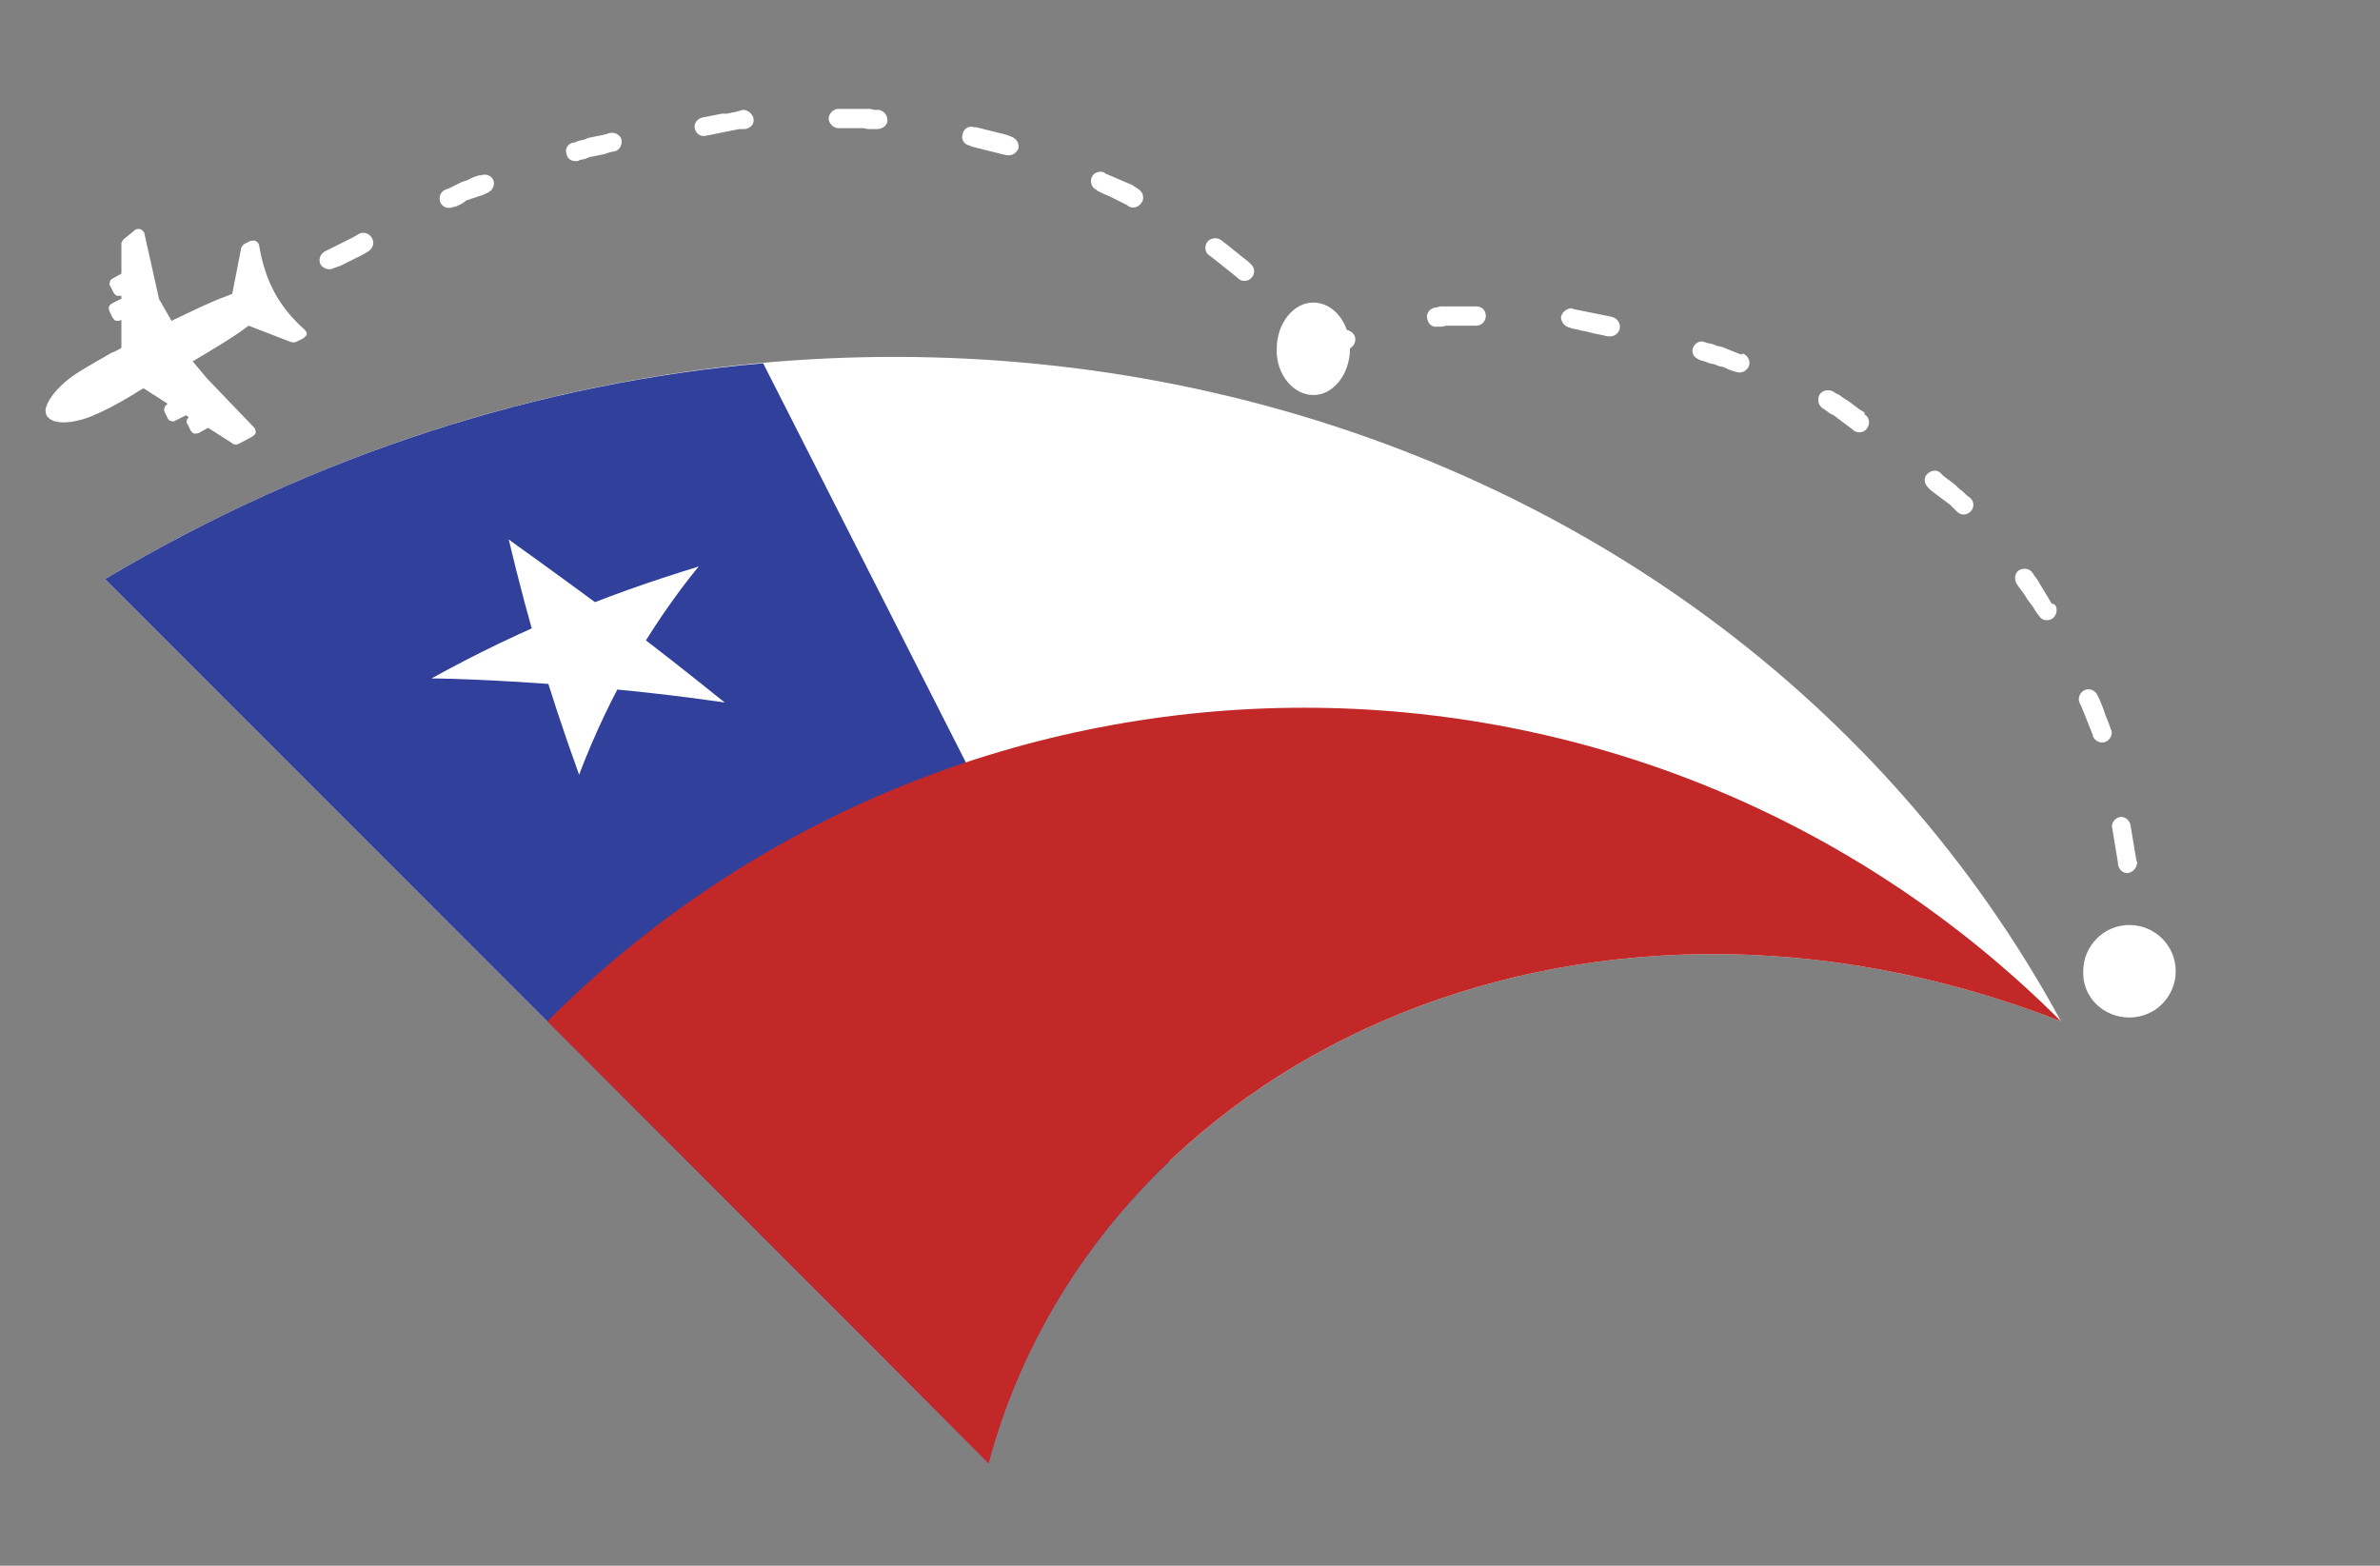 <?xml version="1.0" encoding="UTF-8"?>
<svg xmlns="http://www.w3.org/2000/svg" xmlns:xlink="http://www.w3.org/1999/xlink" version="1.1" id="Layer_1" x="0px" y="0px" viewBox="0 0 247 162.5" style="enable-background:new 0 0 247 162.5;" xml:space="preserve">
<rect x="0" y="0" width="247" height="162.5" fill="#808080" stroke="none"/>
<style type="text/css">
	.st0{fill:#FFFFFF;}
	.st1{clip-path:url(#SVGID_4_);fill:#FFFFFF;}
	.st2{clip-path:url(#SVGID_4_);fill:#31409A;}
	.st3{clip-path:url(#SVGID_4_);fill:#C22827;}
</style>
<g>
	<g>
		<path class="st0" d="M34.7,27.8c-0.5,0.3-1.1,0.1-1.4-0.3c-0.3-0.5-0.1-1.1,0.4-1.4l0.6-0.3l0.6-0.3l0.6-0.3l0.6-0.3l0.6-0.3    l0.5-0.3c0.5-0.3,1.1-0.1,1.4,0.4c0.3,0.5,0.1,1.1-0.4,1.4l-0.5,0.3l-0.6,0.3l-0.6,0.3l-0.6,0.3l-0.6,0.3L34.7,27.8z M222,100.8    c0,0.5-0.5,1-1,0.9c-0.5,0-1-0.5-0.9-1l0-0.7l0-0.5c0-0.6,0.5-1,1-1c0.5,0,1,0.5,1,1l0,0.5L222,100.8z M221.8,89.5    c0,0.5-0.4,1-0.9,1.1c-0.6,0.1-1-0.4-1.1-0.9v-0.2l-0.1-0.6l-0.1-0.6l-0.1-0.6l-0.1-0.6l-0.1-0.6l-0.1-0.6l0,0    c-0.1-0.5,0.3-1,0.8-1.1c0.5-0.1,1,0.3,1.1,0.8v0l0.1,0.6l0.1,0.6l0.1,0.6l0.1,0.6l0.1,0.6l0.1,0.6L221.8,89.5z M219.1,75.7    c0.2,0.5-0.1,1.1-0.6,1.3c-0.5,0.2-1.1-0.1-1.3-0.6l0-0.1l-0.2-0.5l-0.2-0.5l-0.2-0.5l-0.2-0.5l-0.2-0.5l-0.2-0.5l-0.2-0.4    c-0.2-0.5,0.1-1.1,0.6-1.3c0.5-0.2,1.1,0.1,1.3,0.6l0.2,0.4l0.2,0.5l0.2,0.5l0.2,0.6l0.2,0.5l0.2,0.5l0.2,0.6L219.1,75.7z     M213.3,62.8c0.3,0.5,0.1,1.1-0.3,1.4c-0.5,0.3-1.1,0.2-1.4-0.3l-0.3-0.4l-0.3-0.5l-0.3-0.4l-0.3-0.4l-0.3-0.5l-0.3-0.4l-0.3-0.4    l-0.2-0.3c-0.3-0.5-0.2-1.1,0.2-1.4c0.5-0.3,1.1-0.2,1.4,0.2l0.2,0.3l0.3,0.4l0.3,0.5l0.3,0.5l0.3,0.5l0.3,0.5l0.3,0.5L213.3,62.8    z M204.5,51.7c0.4,0.4,0.4,1,0,1.4c-0.4,0.4-1,0.4-1.4,0l0,0l-0.3-0.3l-0.4-0.4l-0.4-0.3l-0.4-0.3l-0.4-0.3l-0.4-0.3l-0.4-0.3    l-0.3-0.3c-0.4-0.4-0.5-1-0.1-1.4c0.4-0.4,1-0.5,1.4-0.1l0.3,0.3l0.4,0.3l0.4,0.3l0.4,0.3l0.4,0.4l0.4,0.3l0.4,0.4L204.5,51.7    L204.5,51.7z M193.5,43c0.5,0.3,0.6,0.9,0.3,1.4c-0.3,0.5-0.9,0.6-1.4,0.3l-0.1-0.1l-0.4-0.3l-0.4-0.3l-0.4-0.3l-0.4-0.3l-0.4-0.3    l-0.4-0.2l-0.4-0.3l-0.3-0.2c-0.5-0.3-0.6-0.9-0.4-1.4c0.3-0.5,0.9-0.6,1.4-0.4l0.3,0.2l0.4,0.2l0.4,0.3l0.5,0.3l0.4,0.3l0.4,0.3    l0.4,0.3l0.5,0.3L193.5,43z M180.9,36.7c0.5,0.2,0.8,0.8,0.6,1.3c-0.2,0.5-0.8,0.8-1.3,0.6l-0.4-0.1l-0.5-0.2l-0.4-0.2l-0.5-0.1    l-0.5-0.2l-0.5-0.1l-0.5-0.2l-0.4-0.1l-0.2-0.1c-0.5-0.2-0.8-0.7-0.6-1.2c0.2-0.5,0.7-0.8,1.2-0.6l0.3,0.1l0.5,0.1l0.5,0.2    l0.5,0.1l0.5,0.2l0.5,0.2l0.5,0.2l0.5,0.2L180.9,36.7z M167.3,32.9c0.5,0.1,0.9,0.6,0.8,1.2c-0.1,0.5-0.6,0.9-1.2,0.8h-0.1    l-0.4-0.1l-0.5-0.1l-0.5-0.1l-0.4-0.1l-0.4-0.1l-0.5-0.1l-0.4-0.1l-0.5-0.1l-0.3-0.1c-0.5-0.1-0.9-0.6-0.9-1.1    c0.1-0.5,0.6-0.9,1.1-0.9l0.3,0.1l0.5,0.1l0.5,0.1l0.5,0.1l0.5,0.1l0.5,0.1l0.5,0.1l0.5,0.1L167.3,32.9L167.3,32.9z M153.2,31.8    c0.6,0,1,0.4,1,1c0,0.5-0.4,1-1,1l-0.3,0h-0.4l-0.4,0h-0.4l-0.4,0l-0.4,0l-0.4,0l-0.4,0l-0.4,0.1l-0.4,0h-0.1    c-0.6,0.1-1-0.3-1.1-0.9c-0.1-0.5,0.3-1,0.9-1.1h0.1l0.4-0.1l0.4,0l0.4,0l0.4,0l0.4,0l0.4,0l0.4,0h0.4l0.4,0H153.2z M139.3,34.3    c0.5-0.2,1.1,0.1,1.3,0.6c0.2,0.5-0.1,1.1-0.6,1.3l-0.3,0.1l-0.3,0.1l-0.3,0.1l-0.3,0.1l-0.3,0.1l-0.3,0.1l-0.3,0.1l-0.3,0.1    c-0.4,0.2-0.9,0.1-1.2-0.3l-0.4-0.4l-0.4-0.4l-0.2-0.3c-0.4-0.4-0.3-1,0.1-1.4c0.4-0.4,1-0.3,1.4,0.1l0.2,0.3l0.3,0.3l0.2-0.1    l0.3-0.1l0.3-0.1l0.3-0.1l0.3-0.1L139.3,34.3z M129.8,27.4c0.4,0.3,0.5,1,0.1,1.4c-0.3,0.4-1,0.5-1.4,0.1l-0.1-0.1l-0.5-0.4    l-0.5-0.4l-0.5-0.4l-0.5-0.4l-0.5-0.4l-0.4-0.3c-0.5-0.3-0.5-1-0.2-1.4c0.3-0.4,1-0.5,1.4-0.2l0.4,0.3l0.5,0.4l0.5,0.4l0.5,0.4    l0.5,0.4l0.5,0.4L129.8,27.4z M118.1,19.6c0.5,0.3,0.7,0.9,0.4,1.4c-0.3,0.5-0.9,0.7-1.4,0.4l-0.1-0.1l-0.6-0.3l-0.6-0.3l-0.6-0.3    l-0.7-0.3l-0.6-0.3l-0.1-0.1c-0.5-0.2-0.7-0.8-0.5-1.3c0.2-0.5,0.8-0.7,1.3-0.5l0.1,0.1l0.7,0.3l0.7,0.3l0.7,0.3l0.7,0.3l0.6,0.4    L118.1,19.6z M105,14.2c0.5,0.2,0.8,0.7,0.7,1.2c-0.2,0.5-0.7,0.8-1.2,0.7l-0.1,0L104,16l-0.4-0.1l-0.4-0.1l-0.4-0.1l-0.4-0.1    l-0.4-0.1l-0.4-0.1l-0.4-0.1l-0.4-0.1l-0.2-0.1c-0.5-0.1-0.9-0.6-0.7-1.2c0.1-0.5,0.6-0.9,1.2-0.7l0.2,0l0.4,0.1l0.4,0.1l0.4,0.1    l0.4,0.1l0.4,0.1l0.4,0.1l0.4,0.1l0.4,0.1L105,14.2L105,14.2z M91.2,11.4c0.5,0.1,0.9,0.5,0.9,1.1c0,0.5-0.5,0.9-1.1,0.9l-0.1,0    l-0.4,0l-0.4,0l-0.5-0.1l-0.4,0l-0.5,0l-0.5,0l-0.4,0l-0.5,0h-0.3c-0.5,0-1-0.5-1-1c0-0.5,0.5-1,1-1l0.3,0l0.5,0l0.5,0l0.5,0    l0.5,0l0.5,0l0.5,0l0.4,0.1L91.2,11.4L91.2,11.4z M77.1,11.4c0.5,0,1,0.4,1.1,0.9c0.1,0.6-0.3,1-0.9,1.1h-0.1l-0.5,0l-0.5,0.1    l-0.5,0.1l-0.5,0.1l-0.5,0.1l-0.5,0.1l-0.5,0.1l-0.5,0.1c-0.6,0.1-1-0.3-1.1-0.8c-0.1-0.5,0.3-1,0.8-1.1l0.5-0.1l0.5-0.1l0.5-0.1    l0.5-0.1l0.5,0l0.5-0.1l0.5-0.1L77.1,11.4L77.1,11.4z M63.3,13.8c0.5-0.1,1.1,0.2,1.2,0.7c0.1,0.5-0.2,1.1-0.7,1.2l0,0l-0.5,0.1    L62.7,16l-0.5,0.1l-0.5,0.1l-0.5,0.1l-0.5,0.2l-0.5,0.1L60,16.7c-0.5,0.1-1.1-0.1-1.2-0.7c-0.2-0.5,0.1-1.1,0.7-1.2l0.1,0l0.5-0.2    l0.5-0.1l0.5-0.2l0.5-0.1l0.5-0.1l0.5-0.1L63.3,13.8L63.3,13.8z M49.9,18.2c0.5-0.2,1.1,0,1.3,0.5c0.2,0.5-0.1,1.1-0.6,1.3    l-0.4,0.2l-0.6,0.2l-0.6,0.2l-0.6,0.2L48,21.1l-0.6,0.3L47,21.5c-0.5,0.2-1.1,0-1.3-0.5c-0.2-0.5,0-1.1,0.5-1.3l0.5-0.2l0.6-0.3    l0.6-0.3l0.6-0.2l0.6-0.3l0.6-0.2L49.9,18.2z"></path>
		<path class="st0" d="M7.3,39.2c-1.3,1-2.2,2.1-2.5,3c-0.1,0.3-0.1,0.6,0,0.8c0,0,0,0.1,0.1,0.2c0,0.1,0.1,0.1,0.1,0.1    c0.1,0.2,0.4,0.3,0.6,0.4l0,0c0.9,0.3,2.4,0.1,3.9-0.5c1.2-0.5,2.6-1.2,4.4-2.3c0.3-0.2,0.6-0.4,1-0.6l2.5,1.6h0    c-0.1,0.1-0.3,0.2-0.3,0.4c-0.1,0.1-0.1,0.3,0,0.5l0.3,0.6c0.1,0.2,0.2,0.3,0.4,0.3c0.2,0.1,0.3,0,0.5-0.1l1-0.5l0.3,0.2    c-0.1,0.1-0.2,0.2-0.2,0.3c-0.1,0.2,0,0.3,0.1,0.5l0.3,0.6c0.1,0.1,0.2,0.3,0.4,0.3c0.2,0,0.3,0,0.5-0.1l0.9-0.5l2.5,1.6    c0.1,0.1,0.1,0.1,0.2,0.1c0.2,0.1,0.4,0,0.6-0.1l1.3-0.7c0.1-0.1,0.3-0.2,0.3-0.3c0.1-0.2,0-0.4-0.1-0.6l-4.8-5    c0,0-0.1-0.1-0.1-0.1L20,37.5c2-1.2,3.9-2.3,5.4-3.4c0.1-0.1,0.3-0.2,0.4-0.3l4.4,1.7c0,0,0.1,0,0.1,0c0.2,0.1,0.4,0,0.6-0.1    l0.6-0.3c0.1-0.1,0.2-0.2,0.3-0.3l0,0l0,0v0c0.1-0.2,0-0.4-0.2-0.6c-2.7-2.4-4.1-5.1-4.7-8.7c0-0.2-0.2-0.4-0.4-0.5l0,0    c-0.1-0.1-0.3,0-0.5,0l-0.6,0.3c-0.2,0.1-0.3,0.3-0.4,0.5c0,0,0,0.1,0,0.1l-0.9,4.6c-0.2,0.1-0.3,0.1-0.5,0.2    c-1.7,0.6-3.7,1.6-5.8,2.6l-1.2-2.1c0,0-0.1-0.1-0.1-0.2l-1.5-6.7c0-0.2-0.2-0.4-0.4-0.5c-0.2-0.1-0.3,0-0.5,0L13,24.7    c-0.2,0.1-0.3,0.3-0.4,0.5c0,0.1,0,0.1,0,0.2l0,3l-0.9,0.5c-0.2,0.1-0.3,0.2-0.3,0.4c-0.1,0.2,0,0.3,0.1,0.5l0.3,0.6    c0.1,0.1,0.2,0.3,0.4,0.3c0.1,0,0.3,0,0.4,0V31l-1,0.5c-0.1,0.1-0.3,0.2-0.3,0.4c0,0.2,0,0.3,0.1,0.5l0.3,0.6    c0.1,0.1,0.2,0.3,0.4,0.3c0.1,0,0.3,0,0.5-0.1l0,0v2.9c-0.3,0.2-0.7,0.4-1,0.5C9.7,37.7,8.4,38.4,7.3,39.2L7.3,39.2z"></path>
		<path class="st0" d="M221,105.6c2.7,0,4.8-2.2,4.8-4.8c0-2.7-2.2-4.8-4.8-4.8c-2.7,0-4.8,2.2-4.8,4.8    C216.1,103.5,218.3,105.6,221,105.6L221,105.6z"></path>
		<path class="st0" d="M136.3,41c2.1,0,3.8-2.2,3.8-4.8c0-2.7-1.7-4.8-3.8-4.8c-2.1,0-3.8,2.2-3.8,4.8C132.4,38.8,134.2,41,136.3,41    L136.3,41z"></path>
	</g>
	<g id="_x38__2_">
		<g>
			<g>
				<defs>
					<path id="SVGID_1_" d="M10.9,60.1c75.6-45,166.5-21.2,203,45.9l0,0c-50.2-19.6-100.1,4.1-111.3,45.9       C72.1,121.3,41.5,90.7,10.9,60.1z"></path>
				</defs>
				<clipPath id="SVGID_2_">
					<use xlink:href="#SVGID_1_" style="overflow:visible;"></use>
				</clipPath>
			</g>
		</g>
		<g>
			<g>
				<defs>
					<path id="SVGID_3_" d="M10.9,60.1c75.6-45,166.5-21.2,203,45.9l0,0c-50.2-19.6-100.1,4.1-111.3,45.9       C72.1,121.3,41.5,90.7,10.9,60.1z"></path>
				</defs>
				<clipPath id="SVGID_4_">
					<use xlink:href="#SVGID_3_" style="overflow:visible;"></use>
				</clipPath>
				<path class="st1" d="M102.6,151.9c11.2-41.8,61-65.5,111.3-45.9l0,0c-36.5-67.1-127.4-90.9-203-45.9      C41.5,90.7,72.1,121.3,102.6,151.9z"></path>
				<path class="st2" d="M102.6,151.9c3.3-12.2,9.8-22.8,18.7-31.3C107.3,93,93.2,65.3,79.2,37.7C56.3,39.7,32.9,47,10.9,60.1      C41.5,90.7,72.1,121.3,102.6,151.9z"></path>
				<path class="st3" d="M102.6,151.9c11.2-41.8,61-65.5,111.3-45.9l0,0c-43.4-43.4-113.7-43.4-157.1,0      C72.1,121.3,87.4,136.6,102.6,151.9z"></path>
				<path class="st1" d="M52.8,56c1,4.2,2.1,8.4,3.4,12.7c2.7-0.5,5.3-0.9,7.9-1.2C60.5,63.7,56.7,59.8,52.8,56z"></path>
				<path class="st1" d="M52.8,56C57,59,61.1,62,65,64.9c-1.9,1.5-3.7,3-5.4,4.6C57.2,65,55,60.5,52.8,56z"></path>
				<path class="st1" d="M72.5,58.8c-4.9,1.5-9.8,3.2-14.7,5.3c1.4,1.9,2.7,3.8,4.1,5.6C65.1,65.8,68.6,62.1,72.5,58.8z"></path>
				<path class="st1" d="M72.5,58.8c-2.7,3.3-5.1,6.9-7.3,10.7c-2.4-0.9-4.9-1.8-7.4-2.7C62.5,63.8,67.4,61.1,72.5,58.8z"></path>
				<path class="st1" d="M44.8,70.4c5.7,0.1,11.2,0.5,16.5,0.9c0.2-2.2,0.5-4.3,0.8-6.4C56.4,66.4,50.6,68.2,44.8,70.4z"></path>
				<path class="st1" d="M44.8,70.4c4.7-2.6,9.5-4.9,14.4-6.9c1.3,1.9,2.7,3.7,4,5.6C57.3,69.3,51.1,69.7,44.8,70.4z"></path>
				<path class="st1" d="M75.2,72.9c-3.6-2.9-7.4-5.9-11.4-8.9c-1.9,1.5-3.7,3-5.5,4.6C64.2,70,69.9,71.4,75.2,72.9z"></path>
				<path class="st1" d="M75.2,72.9c-4.9-0.7-10.1-1.3-15.4-1.7c0.2-2.2,0.5-4.3,0.8-6.4C65.7,67.5,70.6,70.2,75.2,72.9z"></path>
				<path class="st1" d="M60.1,80.4c1.6-4.2,3.5-8.2,5.7-12c-2.4-0.9-4.9-1.9-7.4-2.8C58.7,70.5,59.3,75.4,60.1,80.4z"></path>
				<path class="st1" d="M60.1,80.4c-1.6-4.4-3-8.7-4.3-13c2.7-0.5,5.4-0.9,8-1.2C62.3,70.7,61,75.5,60.1,80.4z"></path>
			</g>
		</g>
		<g>
			<g>
				<defs>
					<path id="SVGID_5_" d="M10.9,60.1c75.6-45,166.5-21.2,203,45.9l0,0c-50.2-19.6-100.1,4.1-111.3,45.9       C72.1,121.3,41.5,90.7,10.9,60.1z"></path>
				</defs>
				<clipPath id="SVGID_6_">
					<use xlink:href="#SVGID_5_" style="overflow:visible;"></use>
				</clipPath>
			</g>
		</g>
	</g>
</g>
</svg>
